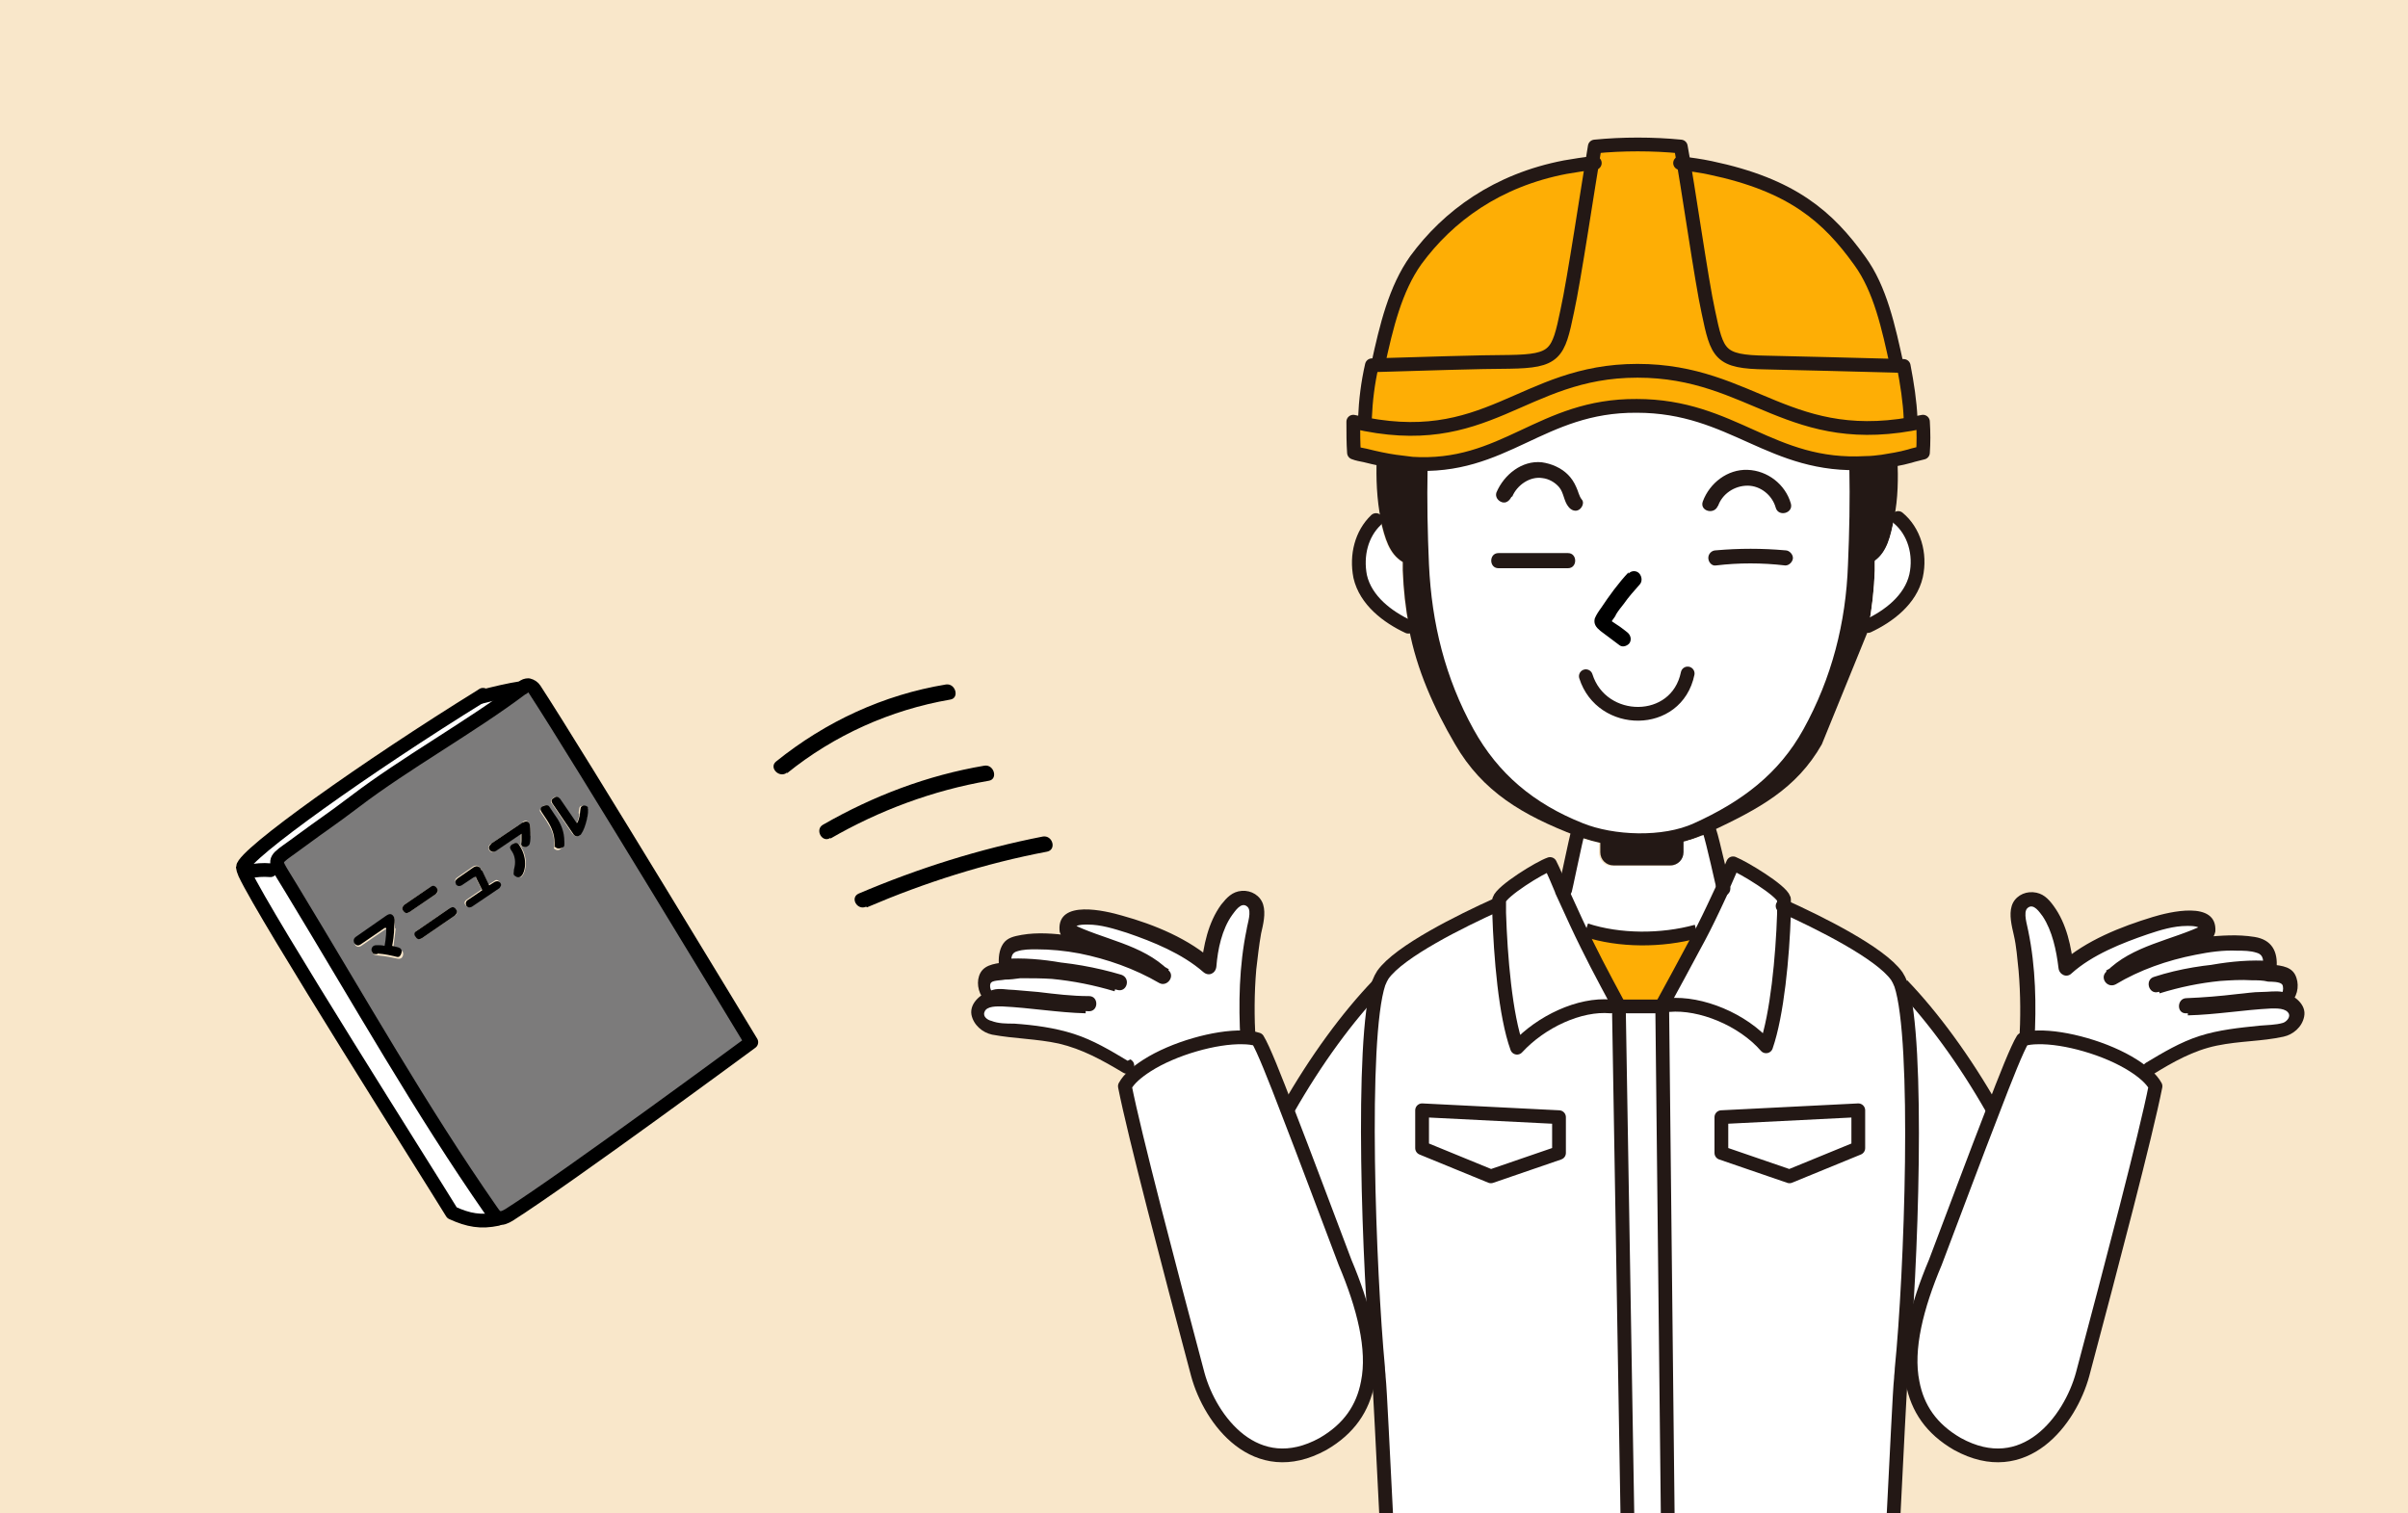 <?xml version="1.0" encoding="UTF-8"?>
<svg xmlns="http://www.w3.org/2000/svg" width="350" height="220" xmlns:xlink="http://www.w3.org/1999/xlink" version="1.1" viewBox="0 0 350 220">
  <rect x="0" y="0" width="350" height="220" fill="#333333" stroke="none"/>
  <defs>
    <clipPath id="clippath">
      <rect width="350" height="220" fill="none"/>
    </clipPath>
  </defs>
  <!-- Generator: Adobe Illustrator 28.7.9, SVG Export Plug-In . SVG Version: 1.2.0 Build 218)  -->
  <g>
    <g id="_レイヤー_1" data-name="レイヤー_1">
      <g clip-path="url(#clippath)">
        <rect width="350" height="220" fill="#f9e7ca"/>
        <rect width="350" height="220" fill="none"/>
        <path d="M248.5,120.9c.4,1.2,1.7,7.1,1.9,8.2-.5,1-.9,2-1.4,3-.6,1.2-1.2,2.4-1.8,3.6l-.7-.3c-5.1,1.4-11.2,1.4-16.1-.2l-.6.3c-.7-1.6-1.5-3.1-2.2-4.7-.1-.3-.3-.6-.4-1h0c0-.2,1.3-6,1.8-8.2.1,0,.2,0,.3.1,1,.3,2,.6,3.1.8v1.5c0,1,.8,1.9,1.9,1.9h8.3c1,0,1.9-.8,1.9-1.9v-1.7c.1,0,.2,0,.4,0,.8-.2,1.5-.4,2.2-.7.3-.1.6-.3,1-.4.1,0,.2-.1.4-.2h0Z" fill="#fff"/>
        <path d="M239.2,249.1c-10.5-.2-26.1-2.3-36-4.6v-.5c-1.1-7.4-2.3-40.1-2.7-43.7,0-.3,0-.6,0-.9,0-.2,0-.4,0-.6-1.3-13.7-2.6-47.1,0-55.7h0c0,0,0-.2,0-.3.2-.5.4-.9.6-1.2,2.4-3.4,11.1-7.7,16.4-10.1,0,.4,0,.8,0,1.1.2,6.3,1,14.7,2.6,19.3,3.5-3.8,9.5-6.4,14.1-6,.4,0,.7,0,1,.1l4.4,101.8-.4,1.1h0Z" fill="#fff"/>
        <polygon points="216.7 171 226.6 167.6 226.6 162.4 206.7 161.4 206.7 166.9 216.7 171" fill="#fff"/>
        <g>
          <path d="M312.3,155.2c5.5-3.4,8.2-4.6,15.5-5.2.6,0,4-.3,4.6-.7.9-.6,1.9-1.9,1.2-2.8s-1.7-1.5-2.8-1.4c-4.1.1-8.4.9-13,1.1,3.5,0,9.4-.8,12.9-.9.6,0,1.3,0,1.6-.6.7-1,.7-2.9-.5-3.1-5.5-1.2-12.9-.3-18.4,1.4,4.7-1.3,11.5-2.9,16.4-2.5.2-1.4,0-3-1.4-3.3-6.2-1.4-16.1,1.4-21.6,4.7,3.4-3.5,9.8-4.5,14.1-6.7.4-5.1-15.9,1.1-20.6,5.4-.3-3-1.3-6-2-7.3-.2-.4-1.3-2-1.7-2.2-1.2-.8-2.7-.5-3.1.8s.5,4.3.7,5.6c.7,5.9.9,8.2.5,13.9" fill="#fff"/>
          <path d="M312.9,156.2c2.9-1.8,5.9-3.5,9.3-4.2s6.5-.6,9.7-1.3c1.4-.3,2.7-1.4,3-2.9.4-1.8-1.5-3.2-3.1-3.6-1-.2-2.1,0-3.1,0-1.2,0-2.3.2-3.5.3-2.5.3-4.9.5-7.4.6-1.4,0-1.5,2.3,0,2.2,3.5-.1,7.1-.6,10.6-.8,1.3,0,3.1.2,4.3-.6s1.5-2.5,1.1-3.7c-.5-1.7-2.1-1.8-3.6-2-1.8-.2-3.7-.3-5.6-.2-3.9.2-7.8.8-11.5,2-1.4.4-.8,2.6.6,2.2,5.2-1.4,10.7-2.9,16.1-2.4.6,0,1.1-.6,1.1-1.1.2-2.4-.7-4.1-3.2-4.5s-4.8-.2-7.2,0c-5,.7-10,2.3-14.4,4.9l1.4,1.8c3.7-3.6,9.4-4.3,13.9-6.5.4-.2.5-.6.6-1,.3-4.6-6.8-2.8-9.1-2.1-4.6,1.4-9.7,3.4-13.4,6.7l1.9.8c-.3-3.1-1-6.5-2.9-9.1-.8-1.1-1.6-1.9-3-2s-2.7.7-3.1,2,0,2.9.3,4.2c.4,1.7.5,3.4.7,5.2.3,3.5.3,6.9.1,10.4,0,1.4,2.2,1.4,2.2,0,.3-5.4.2-10.9-.9-16.2-.1-.7-.8-2.7-.1-3.3.9-.8,1.8.7,2.2,1.2,1.4,2.1,2,5,2.3,7.5.1,1,1.2,1.5,1.9.8,3-2.7,7.3-4.4,11.1-5.7,1.8-.6,3.7-1.2,5.7-1.2.5,0,1.2,0,1.6.2.3.1.3.2.3.6l.6-1c-4.7,2.3-10.5,3-14.3,6.9-.9.9.2,2.4,1.4,1.8,3.5-2.1,7.5-3.5,11.6-4.3,2-.4,4-.7,6.1-.6.9,0,1.9,0,2.8.3,1.1.3,1,1.3.9,2.3l1.1-1.1c-5.6-.4-11.4,1-16.7,2.5l.6,2.2c2.9-.9,5.8-1.5,8.8-1.8,1.5-.1,3-.2,4.6-.1.8,0,1.6,0,2.4.2.4,0,1.7,0,2,.4.2.2.2,1,0,1.2-.3.4-1.1.2-1.6.2-1.3,0-2.6.2-3.9.3-2.7.2-5.5.5-8.2.6v2.2c4.1-.1,8.1-.8,12.1-1,.7,0,2.2-.1,2.6.8.2.6-.5,1.2-.9,1.3-1,.3-2.3.3-3.4.4-2.9.3-5.9.6-8.7,1.5s-5.3,2.4-7.8,3.9c-1.2.8-.1,2.7,1.1,1.9h0Z" fill="#231815"/>
        </g>
        <path d="M241.7,146.1c1.6-2.9,3.1-5.7,4.6-8.5.3-.6.6-1.3,1-1.9.6-1.2,1.2-2.4,1.8-3.6.5-1,1-2,1.4-3,0,0,0-.1,0-.1,0,0,0-.2.1-.2.5-1,.9-2.1,1.4-3.2,1.6.5,7,3.9,7.4,5.1,0,.3,0,.6,0,1,0,.4,0,.8,0,1.1-.2,6.3-1,14.7-2.6,19.3-3.5-3.8-9.5-6.4-14.1-6-.4,0-.7,0-1,.1,0,0,0,0,0-.1h0Z" fill="#fff"/>
        <path d="M231.3,23.8c.1-.9.3-1.7.4-2.5,4-.4,8.5-.4,12.5,0,.1.7.3,1.5.4,2.5,1.1,6.6,2.7,17.5,3.6,21.5,1.3,6.3,1.7,7.3,8.4,7.4,3.8,0,12.3.3,19.1.4.3,0,.6,0,.9,0,.5,2.6.9,5.2,1,7.6v.9c-18,3.3-23.5-7.7-39.8-7.7-16.4,0-21.4,11.4-39.7,7.8l.2-.9c0-2.4.4-5,1-7.6.3,0,.6,0,.9,0,6.7-.2,15.3-.4,19.1-.4,6.8-.1,7.1-1.2,8.4-7.4.8-4,2.5-14.9,3.5-21.5h0Z" fill="#feae05"/>
        <path d="M264.8,108.2c-3.7,6.5-9.2,9.4-16.2,12.7-.1,0-.2.1-.4.2-.3.2-.6.3-1,.4-.7.3-1.4.5-2.2.7l-.3-1c.6-.2,1.3-.4,1.8-.7,7.1-3.2,12.7-7.4,16.4-14.1,4.2-7.6,6.3-15.8,6.6-24.4.2-4.6.3-9.4.2-14.2v-.5c.5,0,.9,0,1.4,0,.8,0,1.6-.1,2.4-.2.7,0,1.5-.2,2.3-.4v.2c.1,2.5.1,5.6-.5,8.4,0,0,0,.2,0,.2-.5,2.6-1,4.8-2.8,6.1,0,.4,0,.9,0,1.4-.1,2.7-.4,5.4-.9,8.1,0,.1,0,.3,0,.4" fill="#231815"/>
        <path d="M231.3,23.8c-1.1,6.6-2.7,17.5-3.5,21.5-1.3,6.3-1.7,7.3-8.4,7.4-3.8,0-12.4.3-19.1.4,1.2-5.5,2.5-11.1,5.5-15.2,4.6-6.4,11.8-11.6,21.7-13.5,1.2-.2,2.5-.4,3.9-.6h0Z" fill="#feae05"/>
        <path d="M200.6,75.7c.6,2.6,1.2,4.8,3.2,6,0,.4,0,.8,0,1.2.1,2.7.4,5.4.9,8.1-2.9-1.4-6.1-3.8-6.9-7.3-.7-3,.2-6.2,2.3-8.2h.5s0,0,0,.1h0Z" fill="#fff"/>
        <path d="M279.4,61.3c0,1.6,0,3.1,0,4.5-.6.2-1.3.3-1.9.5-.6.1-1.1.3-1.7.4h0c-.8.2-1.5.3-2.3.4-.8.1-1.6.2-2.4.2-.5,0-.9,0-1.4,0-12.7.2-18.4-8.3-31.9-8.3-13.5,0-18.8,8.7-31.4,8.5-.4,0-.9,0-1.4,0-.8,0-1.6-.1-2.4-.3-.9-.1-1.8-.3-2.7-.5-.6-.1-1.1-.3-1.7-.4-.5-.1-1-.3-1.6-.4-.2-1.4-.2-2.9-.1-4.5.5.1,1.1.2,1.6.3,18.3,3.6,23.3-7.8,39.7-7.8,16.4,0,21.8,11,40,7.7.5,0,1-.2,1.6-.3h0Z" fill="#e8a320"/>
        <path d="M246.6,135.4l.7.3c-.3.6-.6,1.3-1,1.9-1.5,2.8-3,5.6-4.6,8.5,0,0,0,.1,0,.1-.4,0-5.9,0-6.3,0,0,0-3.2-5.9-4.6-8.8-.3-.6-.6-1.3-.9-1.9l.6-.3c4.9,1.5,11,1.6,16.1.2h0Z" fill="#feae05"/>
        <path d="M270.4,37.9c3,4.1,4.2,9.7,5.4,15.2-6.7-.2-15.2-.4-19.1-.4-6.8-.1-7.1-1.2-8.4-7.4-.9-4-2.5-14.9-3.6-21.5,1.4.1,2.8.4,4,.6,11.8,2.5,17,7.1,21.7,13.5h0Z" fill="#feae05"/>
        <path d="M213.3,106.5c3.6,6.6,9,11.2,16.2,14v.3c-.2.2-.2.4-.3.7,0,0,0,0-.1,0-7.8-3-13.6-6.4-17.6-13.3-3.1-5.3-5.6-10.9-6.7-16.8,0-.1,0-.3,0-.4-.5-2.6-.8-5.3-.9-8.1,0-.4,0-.8,0-1.2-2-1.2-2.6-3.5-3.2-6,0,0,0-.2,0-.2-.6-2.9-.7-6.1-.6-8.7h0c.9,0,1.8.2,2.7.3.8.1,1.6.2,2.4.3.5,0,.9,0,1.4,0v.5c-.1,4.8,0,9.6.2,14.1.4,8.7,2.4,16.8,6.6,24.4h0Z" fill="#231815"/>
        <path d="M275.9,75.3c2.3,1.9,3.3,5.3,2.6,8.4-.8,3.4-4,5.8-6.9,7.3.5-2.6.8-5.3.9-8.1,0-.4,0-.9,0-1.4,1.8-1.3,2.3-3.6,2.8-6.1,0,0,0-.2,0-.2h.5c0,0,0,0,0,0Z" fill="#fff"/>
        <path d="M281.3,183.5c-2.5,5.9-4,11.5-3.5,16.2h0l-1.3-.2c0-.2,0-.4,0-.6,1.3-13.7,2.6-47.1,0-55.7,4.5,4.6,9,10.8,13.2,18.2,0,.2-.1.3-.2.5-2.3,5.9-5.2,13.7-8.2,21.6h0Z" fill="#fff"/>
        <path d="M237.9,59c13.5,0,19.2,8.5,31.9,8.4v.5c.1,4.8,0,9.6-.2,14.2-.4,8.7-2.4,16.8-6.6,24.4-3.7,6.7-9.3,10.9-16.4,14.1-.6.3-1.2.5-1.8.7-4.7,1.4-11,1-15.1-.7,0,0-.1,0-.2,0-7.2-2.9-12.6-7.4-16.2-14-4.2-7.6-6.3-15.8-6.6-24.4-.2-4.5-.3-9.3-.2-14.1v-.5c12.6.2,17.9-8.5,31.4-8.5Z" fill="#fff"/>
        <path d="M242.7,247.8l-1.1-101.5c.3,0,.7-.1,1-.1,4.6-.4,10.7,2.1,14.1,6,1.6-4.6,2.4-13,2.6-19.3,0-.4,0-.8,0-1.1,5.3,2.4,14,6.8,16.4,10.1.2.3.4.7.6,1.2,0,0,0,.2,0,.3h0c2.6,8.6,1.4,42,0,55.7,0,.2,0,.4,0,.6,0,.3,0,.6,0,.9-.4,3.6-1.6,36.3-2.8,43.7v.5c-9.8,2.2-20.3,3.5-30.8,3.7v-.5h0ZM270.1,166.9v-5.4l-19.9.9v5.2l9.9,3.4,9.9-4.1h0Z" fill="#fff"/>
        <polygon points="270.1 161.4 270.1 166.9 260.1 171 250.2 167.6 250.2 162.4 270.1 161.4" fill="#fff"/>
        <path d="M229.4,120.8v-.3c.2,0,.2,0,.3,0,4.1,1.6,10.4,2.1,15.1.7l.3,1c-.1,0-.2,0-.4,0v1.7c0,1-.8,1.9-1.9,1.9h-8.3c-1,0-1.9-.8-1.9-1.9v-1.5c-1.1-.2-2.2-.5-3.1-.8-.1,0-.2,0-.3-.1,0-.3.1-.6.2-.7h0Z" fill="#231815"/>
        <path d="M237,247.7l-1.7-101.5c.4,0,5.9,0,6.3,0l1.1,101.5v.5c-1.9,0-3.8,0-5.7,0v-.6h0Z" fill="#fff"/>
        <path d="M296.2,150.8c3.9,0,10,1.6,13.9,4.1,1.4.9,2.5,1.9,3.2,3-1.4,7.1-6.3,26.1-10.6,41.8-1.8,6.6-8.4,15.5-18.2,10.1-3.9-2.1-5.9-5.2-6.5-8.9,0-.4-.1-.9-.2-1.3-.5-4.7,1-10.3,3.5-16.2,3-8,5.9-15.7,8.2-21.6,0-.2.1-.3.2-.5,2-5.2,3.6-9,4.3-10.3.6-.2,1.3-.3,2.2-.3h0Z" fill="#fff"/>
        <path d="M246.6,135.4c-5.1,1.4-11.2,1.4-16.1-.2" fill="none" stroke="#231815" stroke-miterlimit="10" stroke-width="2"/>
        <path d="M250.5,129.2c0-.1-1.6-7.2-2-8.3" fill="none" stroke="#231815" stroke-linecap="round" stroke-linejoin="round" stroke-width="2"/>
        <path d="M229.4,120.8c-.4,1.3-1.9,8.8-2,8.9" fill="none" stroke="#231815" stroke-linecap="round" stroke-linejoin="round" stroke-width="2"/>
        <path d="M200,75.6c-2.1,2-2.9,5.1-2.3,8.2.8,3.5,4,5.9,7,7.3" fill="none" stroke="#231815" stroke-linecap="round" stroke-linejoin="round" stroke-width="2"/>
        <path d="M271.5,91c3-1.4,6.2-3.8,7-7.3.7-3.2-.3-6.5-2.6-8.4" fill="none" stroke="#231815" stroke-linecap="round" stroke-linejoin="round" stroke-width="2"/>
        <path d="M206.5,68c-.1,4.8,0,9.6.2,14.1.4,8.7,2.4,16.8,6.6,24.4,3.7,6.7,9.1,11.2,16.4,14.1,4.7,1.9,12.1,2.2,16.9,0,7.1-3.2,12.7-7.4,16.4-14.1,4.2-7.6,6.3-15.8,6.6-24.4.2-4.6.3-9.4.2-14.2" fill="none" stroke="#231815" stroke-linecap="round" stroke-linejoin="round" stroke-width="2"/>
        <path d="M205.1,67.4c13.6.9,18.8-8.5,32.8-8.4,14,0,19.5,9.1,33.3,8.3.8,0,1.6-.1,2.4-.2,1.2-.2,2.6-.4,4-.8.6-.2,1.2-.3,1.9-.5.1-1.4.1-2.9,0-4.5-19.4,4.2-24.7-7.4-41.5-7.4-16.9,0-21.7,12-41.3,7.4,0,1.6,0,3.1.1,4.5.5.2,1.1.3,1.6.4,1.6.4,3,.7,4.4.9.8.1,1.6.2,2.4.3h0Z" fill="#feae05" stroke="#231815" stroke-linecap="round" stroke-linejoin="round" stroke-width="2"/>
        <path d="M277.7,60.8c-.1-2.4-.5-5-1-7.6-6.8-.2-16-.4-20-.5-6.8-.1-7.1-1.2-8.4-7.4-1-4.5-2.9-18.1-4-24-4-.4-8.5-.4-12.5,0-1,5.9-3,19.4-4,23.9-1.3,6.3-1.7,7.3-8.4,7.4-4,0-13.2.3-20,.5-.6,2.6-.9,5.2-1,7.6" fill="none" stroke="#231815" stroke-linecap="round" stroke-linejoin="round" stroke-width="2"/>
        <path d="M231.8,23.7c-1.5.1-3,.4-4.3.6-9.9,1.9-17,7.1-21.7,13.5-3,4.2-4.3,9.7-5.5,15.2" fill="none" stroke="#231815" stroke-linecap="round" stroke-linejoin="round" stroke-width="2"/>
        <path d="M275.7,53.1c-1.2-5.5-2.4-11.1-5.4-15.2-4.6-6.4-9.8-11-21.7-13.5-1.4-.3-2.9-.5-4.4-.7" fill="none" stroke="#231815" stroke-linecap="round" stroke-linejoin="round" stroke-width="2"/>
        <path d="M230.5,98.3c2.3,7.3,13.2,7.4,14.8-.4" fill="none" stroke="#231815" stroke-linecap="round" stroke-linejoin="round" stroke-width="2"/>
        <path d="M242.7,247.8l-1.1-101.5c-.4,0-5.9,0-6.3,0l1.7,101.5" fill="none" stroke="#231815" stroke-linecap="round" stroke-linejoin="round" stroke-width="2"/>
        <path d="M250.5,128.9c-.5,1.1-1,2.1-1.5,3.2-.9,1.9-1.8,3.7-2.8,5.5-1.5,2.8-3,5.6-4.6,8.5,0,0,0,0,0,.1.3,0,.7-.1,1-.1,4.6-.4,10.7,2.1,14.1,6,1.6-4.6,2.4-13,2.6-19.3,0-.7,0-1.4,0-2.1-.4-1.3-5.9-4.6-7.4-5.2-.5,1.1-.9,2.1-1.4,3.2,0,0,0,.2-.1.2h0Z" fill="none" stroke="#231815" stroke-linecap="round" stroke-linejoin="round" stroke-width="2"/>
        <path d="M234.3,146.1c.4,0,.7,0,1,.1,0,0-3.2-5.9-4.6-8.8-1.1-2.2-2.1-4.4-3.1-6.6-.2-.4-.4-.9-.6-1.3,0,0,0-.2-.1-.3-.5-1.2-1-2.4-1.6-3.6,0,0,0,0,0,0-1.5.5-7,3.9-7.4,5.2,0,.6,0,1.2,0,1.9.2,6.3.9,14.9,2.6,19.6,3.5-3.8,9.1-6.4,13.6-6h0Z" fill="#fff" stroke="#231815" stroke-linecap="round" stroke-linejoin="round" stroke-width="2"/>
        <path d="M289.7,161.4c-4.2-7.4-8.8-13.6-13.2-18.2" fill="none" stroke="#231815" stroke-miterlimit="10" stroke-width="2"/>
        <path d="M273.5,244.1c1.2-7.4,2.4-40.1,2.8-43.7,0-.4.1-.9.1-1.4,1.4-13.8,2.6-47.8-.1-55.9-.2-.5-.4-.9-.6-1.2-2.4-3.4-11.3-7.8-16.6-10.2" fill="none" stroke="#231815" stroke-linecap="round" stroke-linejoin="round" stroke-width="2"/>
        <polygon points="270.1 166.9 270.1 161.4 250.2 162.4 250.2 167.6 260.1 171 270.1 166.9" fill="none" stroke="#231815" stroke-linecap="round" stroke-linejoin="round" stroke-width="2"/>
        <path d="M296.2,150.8c-.8,0-1.6.1-2.2.3-.8,1.3-2.4,5.3-4.5,10.8-2.3,5.9-5.2,13.7-8.2,21.6-2.7,6.4-4.3,12.6-3.3,17.5.7,3.7,2.7,6.7,6.5,8.9,9.8,5.4,16.4-3.5,18.2-10.1,4.2-15.8,9.2-34.8,10.6-41.9-.6-1.1-1.8-2.1-3.2-3-3.9-2.5-10-4.2-13.9-4.1h0Z" fill="none" stroke="#231815" stroke-linecap="round" stroke-linejoin="round" stroke-width="2"/>
        <g>
          <path d="M163.4,155.2c-5.5-3.4-8.2-4.6-15.5-5.2-.6,0-4.1-.3-4.6-.7-.9-.6-1.9-1.9-1.2-2.8s1.7-1.5,2.8-1.4c4.1.1,8.4.9,13,1.1-3.5,0-9.4-.8-12.9-.9-.6,0-1.3,0-1.6-.6-.7-1-.7-2.9.5-3.1,5.6-1.2,12.9-.3,18.4,1.4-4.7-1.3-11.5-2.9-16.4-2.5-.2-1.4,0-3,1.4-3.3,6.2-1.4,16.1,1.4,21.6,4.7-3.4-3.5-9.8-4.5-14.1-6.7-.4-5.1,15.9,1.1,20.6,5.4.3-3,1.3-6,2-7.3.2-.4,1.3-2,1.7-2.2,1.2-.8,2.7-.5,3.1.8s-.5,4.3-.7,5.6c-.7,5.9-.9,8.2-.5,13.9" fill="#fff"/>
          <path d="M163.9,154.2c-2.5-1.5-5-3-7.8-3.9s-5.8-1.3-8.7-1.5c-1.1,0-2.3,0-3.3-.4-.5-.1-1.3-.6-1-1.3.3-.9,1.9-.8,2.6-.8,4.1.2,8.1.9,12.1,1v-2.2c-2.7,0-5.3-.4-8-.6-1.3-.1-2.6-.2-4-.3-.5,0-1.4.1-1.7-.2-.2-.2-.3-1,0-1.2.3-.3,1.6-.3,2-.4.7,0,1.5-.1,2.2-.2,1.5,0,3.1,0,4.6.1,3.1.3,6.1.9,9.1,1.8l.6-2.2c-5.4-1.5-11.1-2.9-16.7-2.5l1.1,1.1c0-.9-.2-1.9.8-2.2.9-.3,1.9-.3,2.8-.3,2.1,0,4.2.2,6.3.6,4,.8,8,2.2,11.6,4.3,1.1.6,2.3-.9,1.4-1.8-3.9-3.9-9.6-4.5-14.3-6.9l.6,1c0-.4,0-.5.3-.6.4-.2,1.1-.2,1.6-.2,1.9,0,3.8.6,5.7,1.2,3.8,1.3,8,3,11.1,5.7.8.7,1.8.2,1.9-.8.2-2.5.8-5.4,2.3-7.5.4-.5,1.3-2,2.2-1.2.7.6,0,2.5-.1,3.3-1.1,5.3-1.2,10.8-.9,16.2,0,1.4,2.3,1.4,2.2,0-.2-3.5-.2-6.9.1-10.4.2-1.7.4-3.5.7-5.2.3-1.3.7-2.9.3-4.2s-1.7-2.1-3.1-2-2.2,1-3,2c-1.9,2.6-2.6,6-2.9,9.1l1.9-.8c-3.6-3.3-8.7-5.4-13.4-6.7-2.4-.7-9.4-2.4-9.1,2.1,0,.4.2.8.6,1,4.5,2.2,10.2,2.9,13.9,6.5l1.4-1.8c-4.3-2.6-9.4-4.2-14.4-4.9-2.3-.3-4.7-.5-7-.1-1.1.2-2.1.4-2.7,1.3s-.7,2.1-.6,3.2c0,.6.5,1.2,1.1,1.1,5.4-.4,10.9,1,16.1,2.4,1.4.4,2-1.7.6-2.2-3.7-1.1-7.6-1.8-11.5-2-1.9,0-3.7,0-5.6.2-1.5.2-3.1.4-3.6,2-.4,1.2,0,2.9,1.1,3.7s3,.5,4.3.6c3.5.2,7.1.7,10.6.8,1.4,0,1.4-2.2,0-2.2-2.5,0-4.9-.3-7.4-.6-1.2-.1-2.3-.2-3.5-.3-1,0-2.1-.3-3.1,0-1.5.4-3.4,1.8-3.1,3.6.3,1.5,1.6,2.6,3,2.9,3.2.6,6.5.6,9.7,1.3,3.4.8,6.3,2.4,9.3,4.2,1.2.8,2.4-1.2,1.1-1.9h0Z" fill="#231815"/>
        </g>
        <path d="M195.5,183.5c2.5,5.9,4,11.5,3.5,16.2h0l1.3-.2c0-.2,0-.4,0-.6-1.3-13.7-2.6-47.1,0-55.7-4.5,4.6-9,10.8-13.2,18.2,0,.2.1.3.2.5,2.3,5.9,5.2,13.7,8.2,21.6h0Z" fill="#fff"/>
        <polygon points="206.7 161.4 206.7 166.9 216.7 171 226.6 167.6 226.6 162.4 206.7 161.4" fill="#fff"/>
        <path d="M180.6,150.8c-3.9,0-10,1.6-13.9,4.1-1.4.9-2.5,1.9-3.2,3,1.4,7.1,6.3,26.1,10.6,41.8,1.8,6.6,8.4,15.5,18.2,10.1,3.9-2.1,5.9-5.2,6.5-8.9,0-.4.1-.9.2-1.3.5-4.7-1-10.3-3.5-16.2-3-8-5.9-15.7-8.2-21.6,0-.2-.1-.3-.2-.5-2.1-5.2-3.6-9-4.3-10.3-.6-.2-1.3-.3-2.2-.3h0Z" fill="#fff"/>
        <path d="M187.1,161.4c4.2-7.4,8.8-13.6,13.2-18.2" fill="none" stroke="#231815" stroke-miterlimit="10" stroke-width="2"/>
        <path d="M217.6,131.5c-5.3,2.4-14.2,6.8-16.6,10.2-.2.3-.4.7-.6,1.2-2.7,8.1-1.4,42.1-.1,55.9,0,.5.1,1,.1,1.4.4,3.6,1.6,36.3,2.8,43.7" fill="none" stroke="#231815" stroke-miterlimit="10" stroke-width="2"/>
        <polygon points="206.7 166.9 206.7 161.4 226.6 162.4 226.6 167.6 216.7 171 206.7 166.9" fill="none" stroke="#231815" stroke-linecap="round" stroke-linejoin="round" stroke-width="2"/>
        <path d="M180.6,150.8c.8,0,1.6.1,2.2.3.8,1.3,2.4,5.3,4.5,10.8,2.3,5.9,5.2,13.7,8.2,21.6,2.7,6.4,4.3,12.6,3.3,17.5-.7,3.7-2.7,6.7-6.5,8.9-9.8,5.4-16.4-3.5-18.2-10.1-4.2-15.8-9.2-34.8-10.6-41.9.6-1.1,1.8-2.1,3.2-3,3.9-2.5,10-4.2,13.9-4.1h0Z" fill="none" stroke="#231815" stroke-linecap="round" stroke-linejoin="round" stroke-width="2"/>
        <path d="M249.4,82.2c3.3-.4,6.7-.4,10.1,0,.6,0,1.1-.6,1.1-1.1s-.5-1.1-1.1-1.1c-3.4-.3-6.7-.3-10.1,0-.6,0-1.1.5-1.1,1.1s.5,1.2,1.1,1.1h0Z" fill="#231815"/>
        <path d="M217.8,82.6h10.1c1.4,0,1.4-2.2,0-2.2h-10.1c-1.4,0-1.4,2.2,0,2.2h0Z" fill="#231815"/>
        <path d="M249.7,73.6c.6-1.8,2.4-3,4.3-3s3.6,1.4,4.1,3.2c.4,1.4,2.6.8,2.2-.6-.8-2.8-3.4-4.8-6.3-4.9s-5.5,1.9-6.5,4.6c-.5,1.4,1.7,2,2.2.6h0Z" fill="#231815"/>
        <path d="M219.8,72.2c.7-1.7,2.6-3,4.4-2.7.9.1,1.8.6,2.4,1.3.7.8.7,2.1,1.4,2.9.4.5,1,.7,1.5.4.5-.3.8-1.1.4-1.5-.4-.5-.5-1.2-.8-1.8-.3-.7-.7-1.3-1.2-1.8-1-1-2.4-1.6-3.8-1.8-2.9-.3-5.5,1.8-6.6,4.4-.2.6.2,1.2.8,1.4.6.2,1.1-.2,1.4-.8h0Z" fill="#231815"/>
        <path d="M114.4,112.4c6.8-5.5,15-9.2,23.7-10.7,1.4-.2.8-2.4-.6-2.2-9.1,1.5-17.5,5.4-24.7,11.2-1.1.9.5,2.5,1.6,1.6h0Z"/>
        <path d="M120.7,121.9c7.1-4.1,14.9-7,23-8.4,1.4-.2.8-2.4-.6-2.2-8.3,1.4-16.2,4.4-23.5,8.6-1.2.7-.1,2.7,1.1,1.9h0Z"/>
        <path d="M126,131.9c8.4-3.6,17.2-6.4,26.2-8.1,1.4-.3.8-2.4-.6-2.2-9.2,1.8-18.1,4.6-26.8,8.3-1.3.6-.2,2.5,1.1,1.9h0Z"/>
        <path d="M236.7,83.2c-1.5,1.6-2.8,3.4-4,5.2-.3.4-.7,1-.9,1.5-.2.8.2,1.3.8,1.8.9.7,1.9,1.4,2.8,2.1.5.4,1.3,0,1.5-.4.3-.6,0-1.2-.4-1.5s-1-.8-1.5-1.1c-.4-.3-1-.6-1.3-1l.3.5h0c0-.1,0,.5,0,.5,0-.2.3-.5.4-.7.2-.3.4-.5.5-.8.3-.5.7-1,1.1-1.5.7-1,1.5-1.9,2.3-2.8.4-.4.4-1.1,0-1.6s-1.2-.5-1.6,0h0Z"/>
        <g>
          <g>
            <path d="M75.8,127.4c.5-.3,1.2-2.5-.2-4.5-.2-.2-.4-.5-.9-.2-.5.4-.3.7-.2.9.6.8.7,1.9.4,2.8-.1.4-.2.5,0,.8h0c.1.2.6.4,1,.2ZM58.6,132.4c.3.5.8.3.9.2l3.8-2.6c.3-.2.5-.5.2-.9-.4-.5-.8-.2-.9-.2h0s-3.8,2.6-3.8,2.6c-.2.2-.5.5-.2.9ZM57.4,134.9c0-1,0-1.3-.1-1.5-.4-.5-.9-.2-1.2,0h0s-4.3,3-4.3,3c-.4.3-.3.6-.2.9.2.4.6.4.9.2l3.5-2.4c0,0,.1,0,.2,0,0,.1,0,1.6-.2,2.6-.4,0-.7,0-1-.1-.3,0-.4,0-.6.1-.3.2-.4.7-.2.9.1.2.2.2.8.3,1.2.1,2,.3,2.5.4.4.1.6.1.8,0,.3-.2.4-.7.2-1-.2-.2-.5-.3-1.3-.5,0-.6.2-1.7.3-2.8ZM66.1,133.1c.2-.1.5-.4.2-.9-.4-.5-.8-.2-.9-.2h0s-4.8,3.3-4.8,3.3c-.1,0-.5.4-.2.9.4.5.8.3.9.2l4.8-3.3ZM69.1,127.4s0,.1,0,.1h0s.9,1.8.9,1.8l-2.2,1.5c-.4.3-.3.6-.1.8.3.5.7.2.8.1l4-2.7c.2-.1.4-.4.1-.8-.3-.4-.6-.3-.8-.1l-.8.5-1-2.1c0,0,0-.2-.2-.3-.2-.4-.6-.5-1.1-.2l-2.3,1.6c-.4.3-.2.6-.1.8.3.4.6.3.8.1l1.8-1.2c.1,0,.2-.1.3,0ZM77.1,121.5c0-.6,0-1.6-.2-1.9-.4-.5-.9-.2-1,0h0s-4.6,3.1-4.6,3.1c-.4.3-.3.6-.2.9.1.1.4.5.9.1l3.7-2.5s0,0,0,0c0,0,0,.7,0,1,0,.5,0,.5,0,.7.2.3.7.3.9.1.2-.1.3-.2.4-1.5ZM77.7,100.3c6.4,9.7,31.5,51.3,31.5,51.3,0,0-26.7,19.6-35.2,25h0c-.5.4-1,.7-1.6.5-.4-.1-.7-.6-1-1-10.3-14.8-18.8-30.1-29.1-46.9-.9-1.5-1.5-2.4-1.8-3-.6-1.3.2-1.5,3-3.7,3.7-2.8,4.3-3.1,8.1-5.9,7.3-5.5,17-10.9,24.2-16.4,0,0,.1,0,.2-.1h0c.2-.2.5-.3.8-.3.4,0,.7.3.9.6ZM84.2,118.3c0,.4-.3,1.3-.4,1.4,0,0,0,0-.1-.1h0s-2.4-3.5-2.4-3.5c-.2-.3-.5-.4-.9-.1-.4.3-.4.6-.2.8l3,4.4c.2.2.5.6,1,.2.1,0,.2-.2.2-.2.6-.8,1.3-3.3.9-3.8-.2-.3-.7-.3-.9-.2-.2.1-.2.2-.3,1ZM81.9,121.9c-.1-1.5-.9-2.6-1.4-3.4l-.8-1.2c-.2-.3-.5-.4-.9,0s-.4.6-.2.8h0s.8,1.2.8,1.2c.7,1.1,1.2,2.1,1.1,3.3,0,.5,0,.6,0,.7.2.3.7.4,1,.1.3-.2.4-.6.3-1.4Z" fill="#7c7b7b"/>
            <path d="M35.3,126.1c0-1.9,18.1-14.7,34.6-24.9h0c2-.4,4-.8,6-1.2,0,0-.1,0-.2.1-7.3,5.5-17,10.9-24.2,16.4-3.7,2.8-4.3,3.1-8.1,5.9-2.8,2.1-3.7,2.3-3,3.7l-1.1.3c-1.1,0-2.2,0-3.2.2l-.5.2c-.2-.4-.3-.7-.3-.9Z" fill="#fff"/>
            <path d="M39.3,126.5l1.1-.3c.3.6.9,1.5,1.8,3,10.2,16.8,18.8,32.1,29.1,46.9.3.4.5.8,1,1-2.4.5-4.1.2-6.6-.9-3.3-5.4-27.1-42.9-30.1-49.3l.5-.2c1.1-.2,2.1-.3,3.2-.2Z" fill="#fff"/>
            <path d="M85.4,117.4c.3.5-.3,3-.9,3.8,0,0-.1.2-.2.2-.5.4-.9,0-1-.2l-3-4.4c-.2-.3-.2-.6.2-.8.4-.3.6-.2.9.1l2.4,3.5h0c0,0,0,.1.1,0,.1,0,.4-1,.4-1.4.1-.9.1-.9.3-1,.2-.2.7-.1.9.2Z"/>
            <path d="M80.6,123.2c0-.1,0-.2,0-.7,0-1.2-.4-2.2-1.1-3.3l-.8-1.2h0c-.2-.3-.2-.6.2-.8s.7-.2.9,0l.8,1.2c.6.8,1.3,2,1.4,3.4s0,1.3-.3,1.4c-.3.2-.8.2-1-.1Z"/>
            <path d="M74.6,122.7c.5-.4.8,0,.9.2,1.4,2.1.7,4.2.2,4.5-.4.3-.8,0-1-.2h0c-.1-.2,0-.4,0-.8.3-1,.2-2-.4-2.8-.1-.2-.4-.5.2-.9Z"/>
            <path d="M71.3,122.7l4.6-3.1h0c.1,0,.6-.4,1,0,.2.3.2,1.3.2,1.9,0,1.3-.2,1.4-.4,1.5-.2.2-.7.2-.9-.1-.1-.2,0-.3,0-.7,0-.3,0-.9,0-1,0,0,0,0,0,0l-3.7,2.5c-.5.3-.8,0-.9-.1-.2-.3-.2-.6.2-.9Z"/>
            <path d="M66.5,127.7l2.3-1.6c.5-.3.8-.2,1.1.2,0,.2.2.3.2.3l1,2.1.8-.5c.2-.1.5-.2.8.1.3.4,0,.6-.1.8l-4,2.7c0,0-.5.3-.8-.1-.1-.2-.2-.5.1-.8l2.2-1.5-.9-1.8h0s0-.1,0-.1c0-.1-.1,0-.3,0l-1.8,1.2c-.2.1-.5.2-.8-.1,0-.1-.3-.5.1-.8Z"/>
            <path d="M65.4,132c.1,0,.5-.4.9.2.3.4,0,.7-.2.9l-4.8,3.3c-.1,0-.5.4-.9-.2-.4-.5,0-.8.2-.9l4.8-3.3h0Z"/>
            <path d="M62.6,128.9c0,0,.5-.4.9.2.3.4,0,.7-.2.9l-3.8,2.6c-.1,0-.5.4-.9-.2-.3-.4,0-.7.2-.9l3.8-2.6h0Z"/>
            <path d="M54.9,138.7c-.6,0-.7,0-.8-.3-.2-.3-.1-.7.2-.9.2-.1.3-.1.6-.1.4,0,.6,0,1,.1.2-1,.3-2.5.2-2.6s0,0-.2,0l-3.5,2.4c-.3.2-.6.2-.9-.2-.1-.2-.2-.6.2-.9l4.3-3h0c.3-.2.8-.6,1.2,0,.2.3.2.5.1,1.5,0,1.1-.2,2.3-.3,2.8.8.2,1.1.2,1.3.5.2.3,0,.8-.2,1-.2.2-.4.1-.8,0-.5-.1-1.2-.3-2.5-.4Z"/>
          </g>
          <g>
            <path d="M76,100c0,0-.1,0-.2.1-7.3,5.5-17,10.9-24.2,16.4-3.7,2.8-4.3,3.1-8.1,5.9-2.8,2.1-3.7,2.3-3,3.7.3.6.9,1.5,1.8,3,10.2,16.8,18.8,32.1,29.1,46.9.3.4.5.8,1,1,.5.2,1.1-.1,1.6-.4h0c8.5-5.4,35.2-25.1,35.2-25.1,0,0-25.1-41.5-31.5-51.3-.2-.3-.5-.5-.9-.6-.3,0-.6.1-.8.3" fill="none" stroke="#000" stroke-linecap="round" stroke-linejoin="round" stroke-width="2"/>
            <path d="M70.2,101l-.3.2c-16.5,10.2-34.5,23-34.6,24.9,0,.1.1.4.3.9,3,6.4,26.8,43.9,30.1,49.3,2.4,1.1,4.2,1.4,6.6.9" fill="none" stroke="#000" stroke-linecap="round" stroke-linejoin="round" stroke-width="2"/>
            <path d="M36.1,126.7c1.1-.2,2.1-.3,3.2-.2" fill="none" stroke="#000" stroke-linecap="round" stroke-linejoin="round" stroke-width="2"/>
            <path d="M69.9,101.3c2-.5,4-1,6-1.3h0" fill="none" stroke="#000" stroke-linecap="round" stroke-linejoin="round" stroke-width="2"/>
          </g>
        </g>
      </g>
    </g>
  </g>
</svg>
